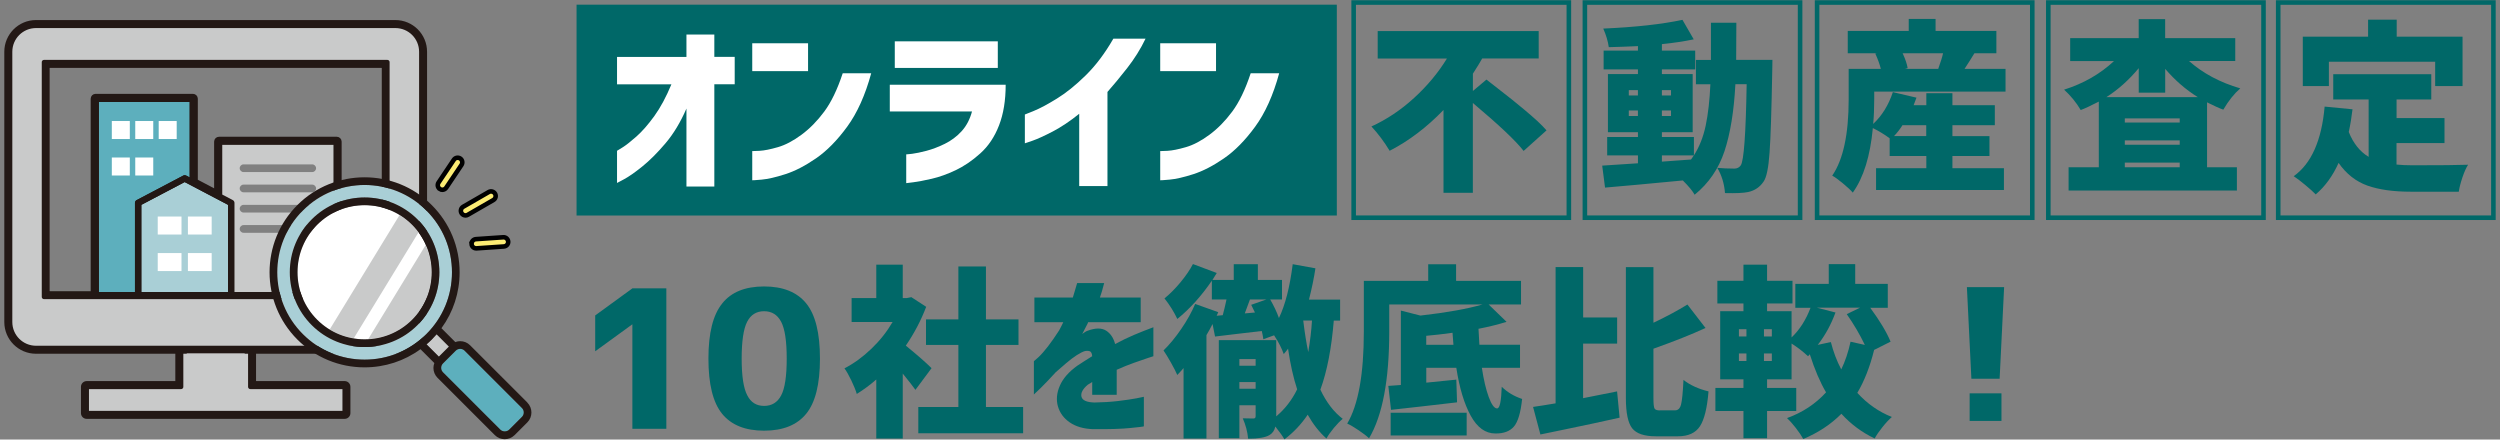 <svg viewBox="0 0 546 96" xmlns="http://www.w3.org/2000/svg"><rect x="0" y="0" width="546" height="96" fill="#808080" stroke="none"/><path d="m125.92 1.02h166.04v46.05h-166.04z" fill="#006868"/><path d="m342.14 1.05v46h-46v-46zm1-1h-48v48h48v-48z" fill="#006868"/><path d="m392.64 1.05v46h-46v-46zm1-1h-48v48h48v-48z" fill="#006868"/><path d="m443.35 1.05v46h-46v-46zm1-1h-48v48h48v-48z" fill="#006868"/><path d="m493.85 1.05v46h-46v-46zm1-1h-48v48h48v-48z" fill="#006868"/><path d="m544.06 1.05v46h-46v-46zm1-1h-48v48h48v-48z" fill="#006868"/><path d="m149.92 40.74v-17.03c-1.3 3-2.83 5.53-4.59 7.6s-3.44 3.75-5.04 5.04-2.92 2.21-3.95 2.77-1.56.84-1.58.84v-7.03s.43-.25 1.21-.74 1.8-1.29 3.05-2.4 2.54-2.59 3.89-4.45c1.34-1.86 2.58-4.17 3.73-6.93h-11.88v-5.98h15.16v-4.89h6.09v4.88h4.45v5.98h-4.45v22.34z" fill="#fff"/><path d="m164.29 15.54v-6.09h12.19v6.09zm25.98.47c-1.3 4.77-3.05 8.65-5.23 11.64-2.19 3-4.46 5.31-6.82 6.93-2.36 1.63-4.59 2.78-6.7 3.46s-3.83 1.07-5.18 1.19c-1.34.12-2.03.16-2.05.14v-6.37s.56 0 1.6-.06 2.38-.33 4-.8c1.63-.47 3.34-1.37 5.14-2.7s3.46-3.01 4.98-5.06c1.52-2.04 2.87-4.84 4.04-8.38h6.21z" fill="#fff"/><path d="m194.33 24.33v-5.82h25.31c0 3.41-.48 6.37-1.45 8.87-.96 2.5-2.33 4.54-4.1 6.13s-3.57 2.81-5.39 3.67-3.55 1.48-5.2 1.86c-1.64.38-2.97.63-3.98.76-1.02.13-1.55.2-1.6.2v-6.29s.46-.01 1.29-.12c.83-.1 1.89-.33 3.16-.66 1.28-.34 2.6-.85 3.98-1.52 1.38-.68 2.6-1.59 3.65-2.73 1.05-1.15 1.82-2.59 2.29-4.34h-17.97zm1.09-9.49v-5.82h22.5v5.82z" fill="#fff"/><path d="m250.19 8.44c-1.09 2.27-2.43 4.4-4 6.41-1.58 2.01-3.01 3.75-4.32 5.23v20.55h-6.17v-15.78c-2.01 1.62-3.93 2.9-5.78 3.87-1.85.96-3.32 1.63-4.41 2.01s-1.65.57-1.68.57v-6.29s.69-.27 1.99-.8 2.96-1.42 4.98-2.66 4.12-2.93 6.31-5.08 4.21-4.82 6.05-8.03z" fill="#fff"/><path d="m253.39 15.54v-6.09h12.19v6.09zm25.98.47c-1.3 4.77-3.05 8.65-5.23 11.64-2.19 3-4.46 5.31-6.82 6.93-2.36 1.63-4.59 2.78-6.7 3.46s-3.83 1.07-5.18 1.19c-1.34.12-2.03.16-2.05.14v-6.37s.56 0 1.6-.06 2.38-.33 4-.8c1.63-.47 3.34-1.37 5.14-2.7s3.46-3.01 4.98-5.06c1.52-2.04 2.87-4.84 4.04-8.38h6.21z" fill="#fff"/><g fill="#006868"><path d="m321.67 19.88 2.97-2.5c.13.1.96.76 2.5 1.95 1.54 1.2 2.59 2.03 3.16 2.48.57.46 1.45 1.17 2.62 2.15s2.13 1.82 2.89 2.52c.75.7 1.41 1.37 1.95 1.99l-5 4.49c-1.69-2.19-5.39-5.68-11.09-10.47v19.61h-6.41v-18.08c-3.67 3.8-7.59 6.77-11.76 8.91-1.2-1.98-2.53-3.75-3.98-5.31 3.36-1.54 6.48-3.63 9.36-6.27s5.25-5.5 7.13-8.57h-15.12v-5.99h35.16v5.98h-12.34c-.42.76-1.09 1.86-2.03 3.32v3.79z"/><path d="m379.17 13.08h7.93c-.03 1.2-.04 2.02-.04 2.46-.16 8.59-.35 14.54-.59 17.83-.23 3.29-.66 5.38-1.29 6.27-.81 1.22-1.94 1.99-3.4 2.3-.96.21-2.64.29-5.04.23-.16-2.06-.72-3.89-1.68-5.51 1.07.1 2.32.16 3.75.16.57 0 1.03-.23 1.37-.7.68-.96 1.11-6.88 1.29-17.73h-2.46c-.31 5.91-1.11 10.79-2.38 14.63-1.28 3.84-3.45 7.01-6.52 9.51-.44-.81-1.3-1.85-2.58-3.12-7.6.73-13.27 1.25-16.99 1.56l-.62-4.8c.34-.03 2.94-.2 7.81-.51v-1.72h-6.72v-4.02h6.72v-1.05h-6.56v-12.7h6.56v-1.02h-7.5v-4.1h7.5v-.98c-2.11.1-4.23.18-6.37.23-.18-1.3-.59-2.66-1.21-4.06 7.06-.31 12.83-.95 17.3-1.91l2.46 4.26c-1.95.42-4.27.77-6.95 1.05v1.41h7.27v4.1h-7.27v1.02h6.72v12.7h-6.72v1.05h6.99v4.02c1.2-1.88 2.06-4.06 2.58-6.54.52-2.49.86-5.49 1.02-9h-3.16v-5.31h3.28v-8.13h5.55c0 3.7-.01 6.41-.04 8.12zm-23.44 6.6v1.17h1.99v-1.17zm0 5.66h1.99v-1.21h-1.99zm9.22-5.66h-1.99v1.17h1.99zm0 5.66v-1.21h-1.99v1.21zm-1.99 8.59v1.37c.7-.05 1.76-.13 3.18-.23s2.48-.18 3.18-.23c.34-.47.55-.77.62-.9h-6.99z"/><path d="m409.33 20v1.72c0 2.03-.08 3.82-.23 5.35 1.93-1.8 3.36-4.11 4.3-6.95l5.16 1.21c-.26.73-.47 1.28-.62 1.64h2.77v-2.62h5.7v2.62h9.26v4.38h-9.26v2.38h8.09v4.34h-8.09v2.66h11.25v4.77h-27.93v-4.77h10.98v-2.66h-8.01v-3.87c-1.17-.86-2.4-1.6-3.67-2.23-.57 6.12-2.03 10.82-4.38 14.1-.47-.55-1.19-1.22-2.17-2.03s-1.75-1.37-2.32-1.68c2.4-3.49 3.59-9.05 3.59-16.68v-6.64h7.03c-.26-1.02-.66-2.12-1.21-3.32l.31-.08h-6.33v-4.88h13.32v-2.62h5.86v2.62h13.28v4.88h-4.8c-.29.47-.68 1.09-1.17 1.88-.5.78-.82 1.29-.98 1.52h8.95v4.96h-28.67zm11.37 7.34h-5.2c-.5.81-1.11 1.6-1.84 2.38h7.03v-2.38zm3.67-15.7h-8.83c.6 1.3.96 2.38 1.09 3.24l-.59.16h7.27c.55-1.54.9-2.67 1.05-3.4z"/><path d="m488.19 13.32h-10.12c3.07 2.71 6.81 4.7 11.21 5.98-1.33 1.15-2.57 2.7-3.71 4.65-.76-.26-1.94-.79-3.55-1.6v14.18h6.52v5.08h-36.76v-5.08h6.6v-14.34c-1.72.89-3.03 1.5-3.95 1.84-.99-1.67-2.2-3.15-3.63-4.45 4.27-1.35 7.9-3.44 10.9-6.25h-9.57v-5h14.96v-4.15h5.78v4.14h15.31v5zm-28.16 7.89h19.96c-2.63-1.64-5-3.7-7.11-6.17v5.2h-5.78v-5.35c-2.11 2.55-4.47 4.66-7.07 6.33zm16.02 5.55v-.9h-11.99v.9zm-11.99 3.91v.94h11.99v-.94zm0 5.86h11.99v-1.02h-11.99z"/><path d="m523.4 31.25v4.69c1.02.1 2.17.16 3.48.16 6.02 0 10.06-.04 12.15-.12-.42.65-.83 1.57-1.23 2.75s-.67 2.23-.8 3.14h-10.43c-3.83 0-7-.44-9.51-1.33s-4.62-2.54-6.31-4.96c-1.28 2.84-2.94 5.13-5 6.88-.5-.52-1.25-1.21-2.27-2.05-1.02-.85-1.86-1.49-2.54-1.93 3.85-2.73 6.11-7.8 6.76-15.2l6.09.59c-.21 1.77-.48 3.42-.82 4.96.99 2.47 2.43 4.28 4.34 5.43v-12.54h-7.73v-5.51h21.41v5.51h-7.58v4.06h10.47v5.47h-10.47zm-14.77-17.77v5.31h-5.7v-10.78h14.26v-3.71h6.25v3.71h14.38v10.78h-5.98v-5.31h-23.2z"/><path d="m138.11 62.97h7.42v30.68h-7.42v-22.8h-.04l-8.08 5.87v-7.83l8.12-5.91z"/><path d="m157.75 66.25c1.97-2.46 5.01-3.69 9.13-3.69s7.18 1.23 9.19 3.69 3.01 6.48 3.01 12.06-1 9.6-3.01 12.06-5.07 3.69-9.19 3.69-7.17-1.23-9.17-3.69-2.99-6.48-2.99-12.06 1.01-9.6 3.04-12.06zm5.46 20.1c.77 1.53 1.99 2.3 3.67 2.3s2.93-.77 3.73-2.3c.81-1.53 1.21-4.2 1.21-8.02s-.4-6.49-1.21-8.04c-.81-1.54-2.05-2.32-3.73-2.32s-2.92.77-3.71 2.32c-.79 1.54-1.19 4.22-1.19 8.04s.41 6.49 1.23 8.02z"/><path d="m203.45 80.41-3.52 4.73c-.5-.7-1.42-1.89-2.77-3.55v14.18h-5.78v-12.89c-1.3 1.15-2.72 2.2-4.26 3.16-.23-.81-.64-1.8-1.21-2.99-.57-1.18-1.07-2.05-1.48-2.6 2.06-1.07 4.02-2.49 5.88-4.28 1.86-1.78 3.4-3.73 4.63-5.84h-8.95v-5.23h5.39v-7.3h5.78v7.3h.86l1.02-.2 3.24 2.11c-1.12 2.94-2.6 5.77-4.45 8.48 2.55 2.08 4.43 3.72 5.62 4.92zm11.88 8.48h8.12v5.74h-22.89v-5.74h8.75v-13.55h-7.07v-5.59h7.07v-11.56h6.02v11.56h7.11v5.59h-7.11z"/><path d="m225.91 70.37v-5.39h8.4c.29-.94.6-1.99.94-3.16h5.9s-.1.29-.23.86-.37 1.34-.7 2.3h8.91v5.39h-11.48c0 .08-.16.4-.47.98-.31.57-.59 1.11-.82 1.6.03-.03.18-.14.45-.33s.5-.32.68-.37c1.74-.65 3.11-.66 4.08-.04s1.63 1.6 1.97 2.93c1.46-.78 2.83-1.45 4.12-1.99s2.7-1.11 4.24-1.68v6.33s-.43.13-1.21.39-1.79.61-3.03 1.05-2.49.95-3.77 1.52v5.47h-5.35v-2.81s-.15.11-.37.25-.41.25-.57.33c-1.12.94-1.59 1.81-1.41 2.62s1.13 1.24 2.85 1.29c1.82-.03 3.55-.14 5.18-.33 1.63-.2 2.96-.39 4-.59s1.58-.31 1.6-.33v6.45c-.03.05-1.01.18-2.95.37-1.94.2-4.67.28-8.18.25-2.06-.08-3.74-.57-5.06-1.48s-2.17-2.08-2.58-3.5c-.4-1.42-.27-2.92.41-4.49.68-1.58 1.95-3.04 3.83-4.39.55-.36 1.09-.72 1.62-1.05.53-.34 1.07-.68 1.62-1.02-.03-.47-.14-.79-.35-.98-.21-.18-.6-.23-1.17-.16-.5.13-1.11.44-1.86.92-.74.48-1.52 1.07-2.32 1.76-.81.69-1.56 1.35-2.27 1.97-1.28 1.41-2.38 2.56-3.3 3.46s-1.41 1.36-1.46 1.39v-7.27s.34-.28.96-.84c.61-.56 1.31-1.35 2.09-2.36s1.6-2.19 2.46-3.52c.18-.31.37-.68.57-1.09.2-.42.31-.65.33-.7h-6.29z"/><path d="m292.67 70.02h-1.37c-.5 6.07-1.47 11.09-2.93 15.08 1.3 2.76 2.93 4.88 4.88 6.37-.6.49-1.25 1.17-1.95 2.01-.7.85-1.24 1.61-1.6 2.29-1.54-1.35-2.9-3.09-4.1-5.2-1.38 2.06-3.07 3.85-5.08 5.39-.34-.62-1-1.56-1.99-2.81-.16.83-.59 1.46-1.29 1.88-.89.52-2.44.78-4.65.78-.13-1.48-.52-2.97-1.17-4.45.65.03 1.43.04 2.34.04.31 0 .47-.17.47-.51v-2.38h-3.55v7.19h-4.49v-21.41h12.54v16.64c1.9-1.59 3.42-3.55 4.57-5.9-.83-2.55-1.5-5.51-1.99-8.87-.31.42-.62.81-.94 1.17-.44-1.28-1.15-2.64-2.11-4.1l-2.34.86c-.1-.68-.22-1.28-.35-1.8-1.33.16-3.14.37-5.45.64s-3.89.46-4.75.57l-.55-2.73c-.42.83-.86 1.64-1.33 2.42v22.58h-5v-15.39c-.1.16-.56.66-1.37 1.52-.26-.62-.72-1.52-1.37-2.68s-1.2-2.05-1.64-2.68c1.33-1.3 2.62-2.86 3.87-4.69 1.25-1.82 2.27-3.65 3.05-5.47l5.04 1.8-.35.78 1.33-.12c.29-1.07.56-2.21.82-3.44h-3.2v-4.1c-2.27 3.33-4.78 6.12-7.54 8.36-.76-1.59-1.69-3.09-2.81-4.49 1.17-.94 2.34-2.12 3.52-3.54 1.17-1.42 2.07-2.74 2.7-3.96l5.2 1.95-.94 1.52h4.65v-3.44h5.27v3.44h5.27v4.26h-2.58c.81 1.41 1.45 2.76 1.91 4.06 1.38-2.86 2.38-6.78 3.01-11.76l4.96.9c-.31 2.08-.78 4.36-1.41 6.84h6.8v4.57zm-18.44 8.4h-3.55v1.45h3.55zm-3.55 6.48h3.55v-1.45h-3.55zm1.17-16.45 2.23-.2c-.37-.78-.64-1.34-.82-1.68l3.32-1.17h-3.59l-1.13 3.05zm14.69 1.56h-1.91c.31 2.6.68 4.9 1.09 6.88.42-2.45.69-4.74.82-6.88z"/><path d="m331.96 80.33h-8.32c.39 2.6.89 4.73 1.5 6.39.61 1.65 1.22 2.48 1.82 2.48s.91-1.58 1.02-4.73c1.22 1.2 2.71 2.08 4.45 2.66-.31 3-.91 5.01-1.8 6.04s-2.24 1.53-4.06 1.5c-2.16 0-3.95-1.3-5.37-3.89s-2.47-6.07-3.14-10.45h-6.56v3.24c1.9-.18 4.09-.4 6.56-.66l.16 4.96c-1.9.23-4.56.54-7.97.92s-5.56.62-6.45.72l-.59-5.23c.31-.03.78-.06 1.41-.1s1.07-.07 1.33-.1v-16.25l4.26 1.09c5.73-.65 10.25-1.46 13.55-2.42h-20.35v5.94c0 10.55-1.47 18.31-4.41 23.28-.52-.5-1.28-1.08-2.29-1.76-1-.68-1.83-1.16-2.48-1.45 2.42-4.09 3.63-10.78 3.63-20.08v-11.09h14.06v-3.63h6.09v3.63h14.18v5.16h-7.07l3.91 3.79c-1.82.57-3.87 1.08-6.13 1.52.03.73.09 1.89.2 3.48h8.87v5.04zm-28.24 14.77v-4.96h16.6v4.96zm7.77-19.8h5.94c-.03-.29-.06-.72-.1-1.31s-.07-1.02-.1-1.31c-2.08.29-4 .51-5.74.66v1.95z"/><path d="m345.75 75.05v11.91c.81-.16 2.04-.4 3.71-.74s2.9-.59 3.71-.74l.55 5.74c-1.75.39-3.65.81-5.7 1.25-2.06.44-4.23.9-6.52 1.37s-3.98.82-5.08 1.05l-1.6-6.02c1.28-.18 2.92-.44 4.92-.78v-29.77h6.02v11.02h7.42v5.7h-7.42zm16.8 14.57h3.28c.65 0 1.09-.42 1.31-1.27s.4-2.64.53-5.37c1.48 1.15 3.31 1.98 5.47 2.5-.29 3.59-.91 6.13-1.86 7.6s-2.56 2.21-4.82 2.21h-4.84c-2.53 0-4.25-.59-5.16-1.76s-1.37-3.37-1.37-6.6v-28.59h6.02v12.15c2.81-1.33 5.29-2.66 7.42-3.98l3.95 5.12c-2.97 1.38-6.76 2.89-11.37 4.53v10.82c0 1.2.08 1.94.23 2.23.16.29.56.43 1.21.43z"/><path d="m412.9 74.62-3.59 1.8c-.91 3.67-2.14 6.8-3.67 9.38 2.16 2.37 4.67 4.13 7.54 5.27-.62.55-1.31 1.28-2.05 2.21-.74.92-1.31 1.75-1.7 2.48-2.76-1.3-5.18-3.1-7.27-5.39-2.24 2.27-5.01 4.1-8.32 5.51-.37-.68-.91-1.48-1.64-2.42s-1.37-1.65-1.91-2.15c3.38-1.22 6.22-3.1 8.52-5.62-1.3-2.21-2.49-4.99-3.55-8.32l-.39.43c-1.09-1.02-2.29-1.94-3.59-2.77v7.81h-5.35v1.88h6.37v5.04h-6.37v5.94h-5.16v-5.94h-6.13v-5.04h6.13v-1.88h-5.08v-14.88h5.08v-1.68h-5.7v-4.96h5.7v-3.52h5.16v3.52h5.55v4.96h-5.55v1.68h5.35v5.74c1.77-1.69 3.15-3.85 4.14-6.48h-3.32v-5.23h7.3v-4.3h5.78v4.3h7.11v5.23h-3.83c2.11 2.87 3.59 5.34 4.45 7.42zm-33.12-2.73v1.6h1.64v-1.6zm0 5.31v1.64h1.64v-1.64zm7.19-3.71v-1.6h-1.72v1.6zm0 5.35v-1.64h-1.72v1.64zm10.04-3.52 2.85-.62c.55 2.16 1.3 4.15 2.27 5.98.86-1.77 1.54-3.79 2.03-6.05l3.12.7c-1.07-2.24-2.38-4.48-3.95-6.72l2.89-1.41h-9.41l4.06 1.05c-.96 2.63-2.25 4.99-3.87 7.07z"/><path d="m429.58 62.71h8.12l-.98 20h-6.17l-.98-20zm.59 29.22v-6.02h6.95v6.02z"/></g><path d="m86.36 6.88h-78.5c-2.44 0-4.42 1.98-4.42 4.42v59.04c0 2.44 1.98 4.42 4.42 4.42h78.5c2.44 0 4.42-1.98 4.42-4.42v-59.04c0-2.44-1.98-4.42-4.42-4.42zm-3.02 56.7h-72.47v-48.75h72.47z" fill="#c9caca"/><path d="m54.68 85.73h19.36v3.25h-53.86v-3.25h19.36c.69 0 1.25-.56 1.25-1.25v-7.22h12.64v7.22c0 .69.56 1.25 1.25 1.25z" fill="#c9caca"/><path d="m86.36 4.38h-78.5c-3.82 0-6.92 3.11-6.92 6.92v59.04c0 3.82 3.1 6.92 6.92 6.92h30.43v5.97h-19.36c-.69 0-1.25.56-1.25 1.25v5.75c0 .69.56 1.25 1.25 1.25h56.35c.69 0 1.25-.56 1.25-1.25v-5.75c0-.69-.56-1.25-1.25-1.25h-19.36v-5.97h30.43c3.82 0 6.92-3.1 6.92-6.92v-59.04c0-3.82-3.1-6.92-6.92-6.92zm-31.68 81.34h19.36v3.25h-53.86v-3.25h19.36c.69 0 1.25-.56 1.25-1.25v-7.22h12.64v7.22c0 .69.56 1.25 1.25 1.25zm36.1-15.39c0 2.44-1.98 4.42-4.42 4.42h-78.5c-2.44 0-4.42-1.98-4.42-4.42v-59.03c0-2.44 1.98-4.42 4.42-4.42h78.5c2.44 0 4.42 1.98 4.42 4.42v59.04z" fill="#231815"/><path d="m84.59 12.33h-74.97c-.69 0-1.25.56-1.25 1.25v51.25c0 .69.56 1.25 1.25 1.25h74.97c.69 0 1.25-.56 1.25-1.25v-51.25c0-.69-.56-1.25-1.25-1.25zm-1.25 51.25h-72.47v-48.75h72.47z" fill="#231815"/><path d="m86.36 6.88h-78.5c-2.44 0-4.42 1.98-4.42 4.42v59.04c0 2.44 1.98 4.42 4.42 4.42h78.5c2.44 0 4.42-1.98 4.42-4.42v-59.04c0-2.44-1.98-4.42-4.42-4.42zm1.98 61.7h-82.47v-58.75h82.47z" fill="#c9caca" stroke="#c9caca" stroke-miterlimit="10" stroke-width="1.5"/><path d="m73.54 30.24h-25.7c-.39 0-.7.31-.7.7v10.81l-4.31-2.27v-17.91c0-.39-.31-.7-.7-.7h-21.25c-.39 0-.7.31-.7.7v42.91c0 .39.31.7.7.7h52.66c.39 0 .7-.31.7-.7v-33.54c0-.39-.31-.7-.7-.7zm-51.96-7.96h19.84v16.47l-.76-.4c-.2-.11-.45-.11-.65 0l-10.17 5.35c-.23.12-.37.36-.37.62v19.46h-7.88v-41.5zm9.28 22.46 9.47-4.98 9.47 4.98v19.04h-18.93v-19.04zm41.97 19.04h-21.62v-19.46c0-.26-.14-.5-.37-.62l-2.3-1.21v-10.85h24.3v32.14z" fill="#231815" stroke="#231815" stroke-linecap="round" stroke-linejoin="round" stroke-width=".75"/><path d="m21.59 22.28h19.84v16.47l-.76-.4c-.2-.11-.45-.11-.65 0l-10.17 5.35c-.23.12-.37.36-.37.62v19.46h-7.88v-41.5z" fill="#5dafbd"/><path d="m30.87 44.74 9.47-4.98 9.48 4.98v19.04h-18.95z" fill="#a9cfd6"/><path d="m73.54 30.24h-25.7c-.39 0-.7.31-.7.7v10.81l-4.31-2.27v-17.91c0-.39-.31-.7-.7-.7h-21.25c-.39 0-.7.31-.7.7v42.91c0 .39.31.7.7.7h52.66c.39 0 .7-.31.7-.7v-33.54c0-.39-.31-.7-.7-.7zm-51.96-7.96h19.84v16.47l-.76-.4c-.2-.11-.45-.11-.65 0l-10.17 5.35c-.23.12-.37.36-.37.62v19.46h-7.88v-41.5zm9.28 22.46 9.47-4.98 9.47 4.98v19.04h-18.93v-19.04zm41.97 19.04h-21.62v-19.46c0-.26-.14-.5-.37-.62l-2.3-1.21v-10.85h24.3v32.14z" fill="#231815"/><path d="m48.54 31.64v10.85l2.3 1.21c.23.12.37.36.37.62v19.46h21.62v-32.14h-24.3zm19.65 19.2h-15c-.46 0-.84-.38-.84-.84s.38-.84.84-.84h15c.46 0 .84.38.84.84s-.38.84-.84.84zm0-4.42h-15c-.46 0-.84-.38-.84-.84s.38-.84.84-.84h15c.46 0 .84.38.84.84s-.38.84-.84.84zm0-4.42h-15c-.46 0-.84-.38-.84-.84s.38-.84.84-.84h15c.46 0 .84.38.84.84s-.38.84-.84.84zm0-4.42h-15c-.46 0-.84-.38-.84-.84s.38-.84.84-.84h15c.46 0 .84.38.84.84s-.38.84-.84.84z" fill="#c9caca"/><path d="m34.45 47.29h5.19v3.93h-5.19z" fill="#fff"/><path d="m41.04 47.29h5.19v3.93h-5.19z" fill="#fff"/><path d="m39.64 55.27h-5.19v3.93h5.19z" fill="#fff"/><path d="m41.04 55.27v3.93h5.19v-3.93z" fill="#fff"/><path d="m24.42 26.43h3.93v3.93h-3.93z" fill="#fff"/><path d="m29.54 26.43h3.93v3.93h-3.93z" fill="#fff"/><path d="m34.66 26.43h3.93v3.93h-3.93z" fill="#fff"/><path d="m24.42 34.4h3.93v3.93h-3.93z" fill="#fff"/><path d="m29.54 34.4h3.93v3.93h-3.93z" fill="#fff"/><path d="m54.68 85.73h19.36v3.25h-53.86v-3.25h19.36c.69 0 1.25-.56 1.25-1.25v-7.22h12.64v7.22c0 .69.56 1.25 1.25 1.25z" fill="#c9caca"/><path d="m54.68 85.73h19.36v3.25h-53.86v-3.25h19.36c.69 0 1.25-.56 1.25-1.25v-7.22h12.64v7.22c0 .69.56 1.25 1.25 1.25z" fill="#c9caca"/><path d="m84.59 12.33h-74.97c-.69 0-1.25.56-1.25 1.25v51.25c0 .69.56 1.25 1.25 1.25h74.97c.69 0 1.25-.56 1.25-1.25v-51.25c0-.69-.56-1.25-1.25-1.25z" fill="none" stroke="#c9caca" stroke-linecap="round" stroke-linejoin="round" stroke-width="1.5"/><path d="m54.68 85.73h19.36v3.25h-53.86v-3.25h19.36c.69 0 1.25-.56 1.25-1.25v-6.47h12.64v6.47c0 .69.56 1.25 1.25 1.25z" fill="#c9caca" stroke="#c9caca" stroke-miterlimit="10" stroke-width="1.5"/><circle cx="79.62" cy="59.45" fill="#fff" r="14.66"/><path d="m77.25 73.91 14.15-23.16c-.42-.57-.88-1.13-1.4-1.64-.84-.84-1.77-1.54-2.74-2.14l-15.26 24.99c1.63 1 3.42 1.65 5.25 1.95z" fill="#c9caca"/><path d="m92.99 53.48-12.58 20.6c3.49-.18 6.93-1.59 9.58-4.25 4.42-4.42 5.4-10.96 3-16.35z" fill="#c9caca"/><path d="m91.19 47.91c-6.37-6.37-16.74-6.37-23.11 0-3.09 3.09-4.79 7.19-4.79 11.55s1.7 8.47 4.79 11.55c3.19 3.19 7.37 4.78 11.55 4.78s8.37-1.59 11.55-4.78c6.37-6.37 6.37-16.74 0-23.11zm-25.04 25.04c-7.44-7.44-7.44-19.54 0-26.98 3.72-3.72 8.6-5.58 13.49-5.58s9.77 1.86 13.49 5.58c3.6 3.6 5.59 8.39 5.59 13.49s-1.98 9.89-5.59 13.49c-3.6 3.6-8.39 5.59-13.49 5.59s-9.89-1.98-13.49-5.59z" fill="#a9cfd6"/><path d="m94.31 74.14c.37-.37.72-.75 1.05-1.14l2.69 2.69-2.2 2.2-2.69-2.69c.39-.34.77-.68 1.14-1.05z" fill="#c9caca"/><path d="m113.99 91.05-2.78 2.78c-.52.52-1.43.51-1.94 0l-12.52-12.52c-.26-.26-.4-.6-.4-.97s.14-.71.4-.97l2.78-2.78c.26-.26.6-.4.97-.4s.71.14.97.4l12.52 12.52c.26.26.4.6.4.97s-.14.71-.4.97z" fill="#5dafbd"/><path d="m91.19 47.91c-6.37-6.37-16.74-6.37-23.11 0-3.09 3.09-4.79 7.19-4.79 11.55s1.7 8.47 4.79 11.55c3.19 3.19 7.37 4.78 11.55 4.78s8.37-1.59 11.55-4.78c6.37-6.37 6.37-16.74 0-23.11zm-1.19 21.92c-5.72 5.71-15.01 5.71-20.73 0-2.77-2.77-4.29-6.45-4.29-10.37s1.52-7.6 4.29-10.36c2.86-2.86 6.61-4.29 10.36-4.29s7.51 1.43 10.37 4.29c5.71 5.72 5.71 15.02 0 20.73z" fill="#231815"/><path d="m115.18 87.92-12.52-12.52c-.57-.57-1.34-.89-2.16-.89-.37 0-.72.07-1.06.2l-3.03-3.03c2.58-3.53 3.97-7.76 3.97-12.21 0-5.54-2.16-10.76-6.08-14.68-8.09-8.09-21.26-8.09-29.36 0-8.09 8.09-8.09 21.26 0 29.36 3.92 3.92 9.13 6.08 14.68 6.08 4.45 0 8.69-1.39 12.21-3.97l3.03 3.03c-.12.33-.2.69-.2 1.06 0 .82.32 1.58.89 2.16l12.52 12.52c.6.6 1.38.89 2.16.89s1.56-.3 2.16-.89l2.78-2.78c1.19-1.19 1.19-3.13 0-4.32zm-49.04-14.96c-7.44-7.44-7.44-19.54 0-26.98 3.72-3.72 8.6-5.58 13.49-5.58s9.77 1.86 13.49 5.58c3.6 3.6 5.59 8.39 5.59 13.49s-1.98 9.89-5.59 13.49c-3.6 3.6-8.39 5.59-13.49 5.59s-9.89-1.98-13.49-5.59zm28.17 1.19c.37-.37.72-.75 1.05-1.14l2.69 2.69-2.2 2.2-2.69-2.69c.39-.34.77-.68 1.14-1.05zm19.68 16.9-2.78 2.78c-.52.52-1.43.51-1.94 0l-12.52-12.52c-.26-.26-.4-.6-.4-.97s.14-.71.4-.97l2.78-2.78c.26-.26.6-.4.97-.4s.71.14.97.4l12.52 12.52c.26.26.4.6.4.97s-.14.71-.4.97z" fill="#231815"/><path d="m100.8 46.55c.19.32.53.5.87.5.17 0 .34-.04.5-.14l5.58-3.22c.48-.28.65-.9.37-1.38s-.9-.65-1.38-.37l-5.58 3.22c-.48.28-.65.9-.37 1.38z" fill="#fcec74" stroke="#000" stroke-miterlimit="10"/><path d="m96.05 41.28c.17.12.37.17.56.17.32 0 .64-.16.84-.45l3.34-4.98c.31-.46.19-1.09-.27-1.4s-1.09-.19-1.4.27l-3.34 4.98c-.31.46-.19 1.09.27 1.4z" fill="#fcec74" stroke="#000" stroke-miterlimit="10"/><path d="m102.99 53.3c.04.53.48.94 1.01.94h.07l5.98-.41c.56-.04.98-.52.94-1.07-.04-.56-.54-.98-1.07-.94l-5.98.41c-.56.04-.98.52-.94 1.07z" fill="#fcec74" stroke="#000" stroke-miterlimit="10"/><path d="m0 0h546v96h-546z" fill="none"/></svg>